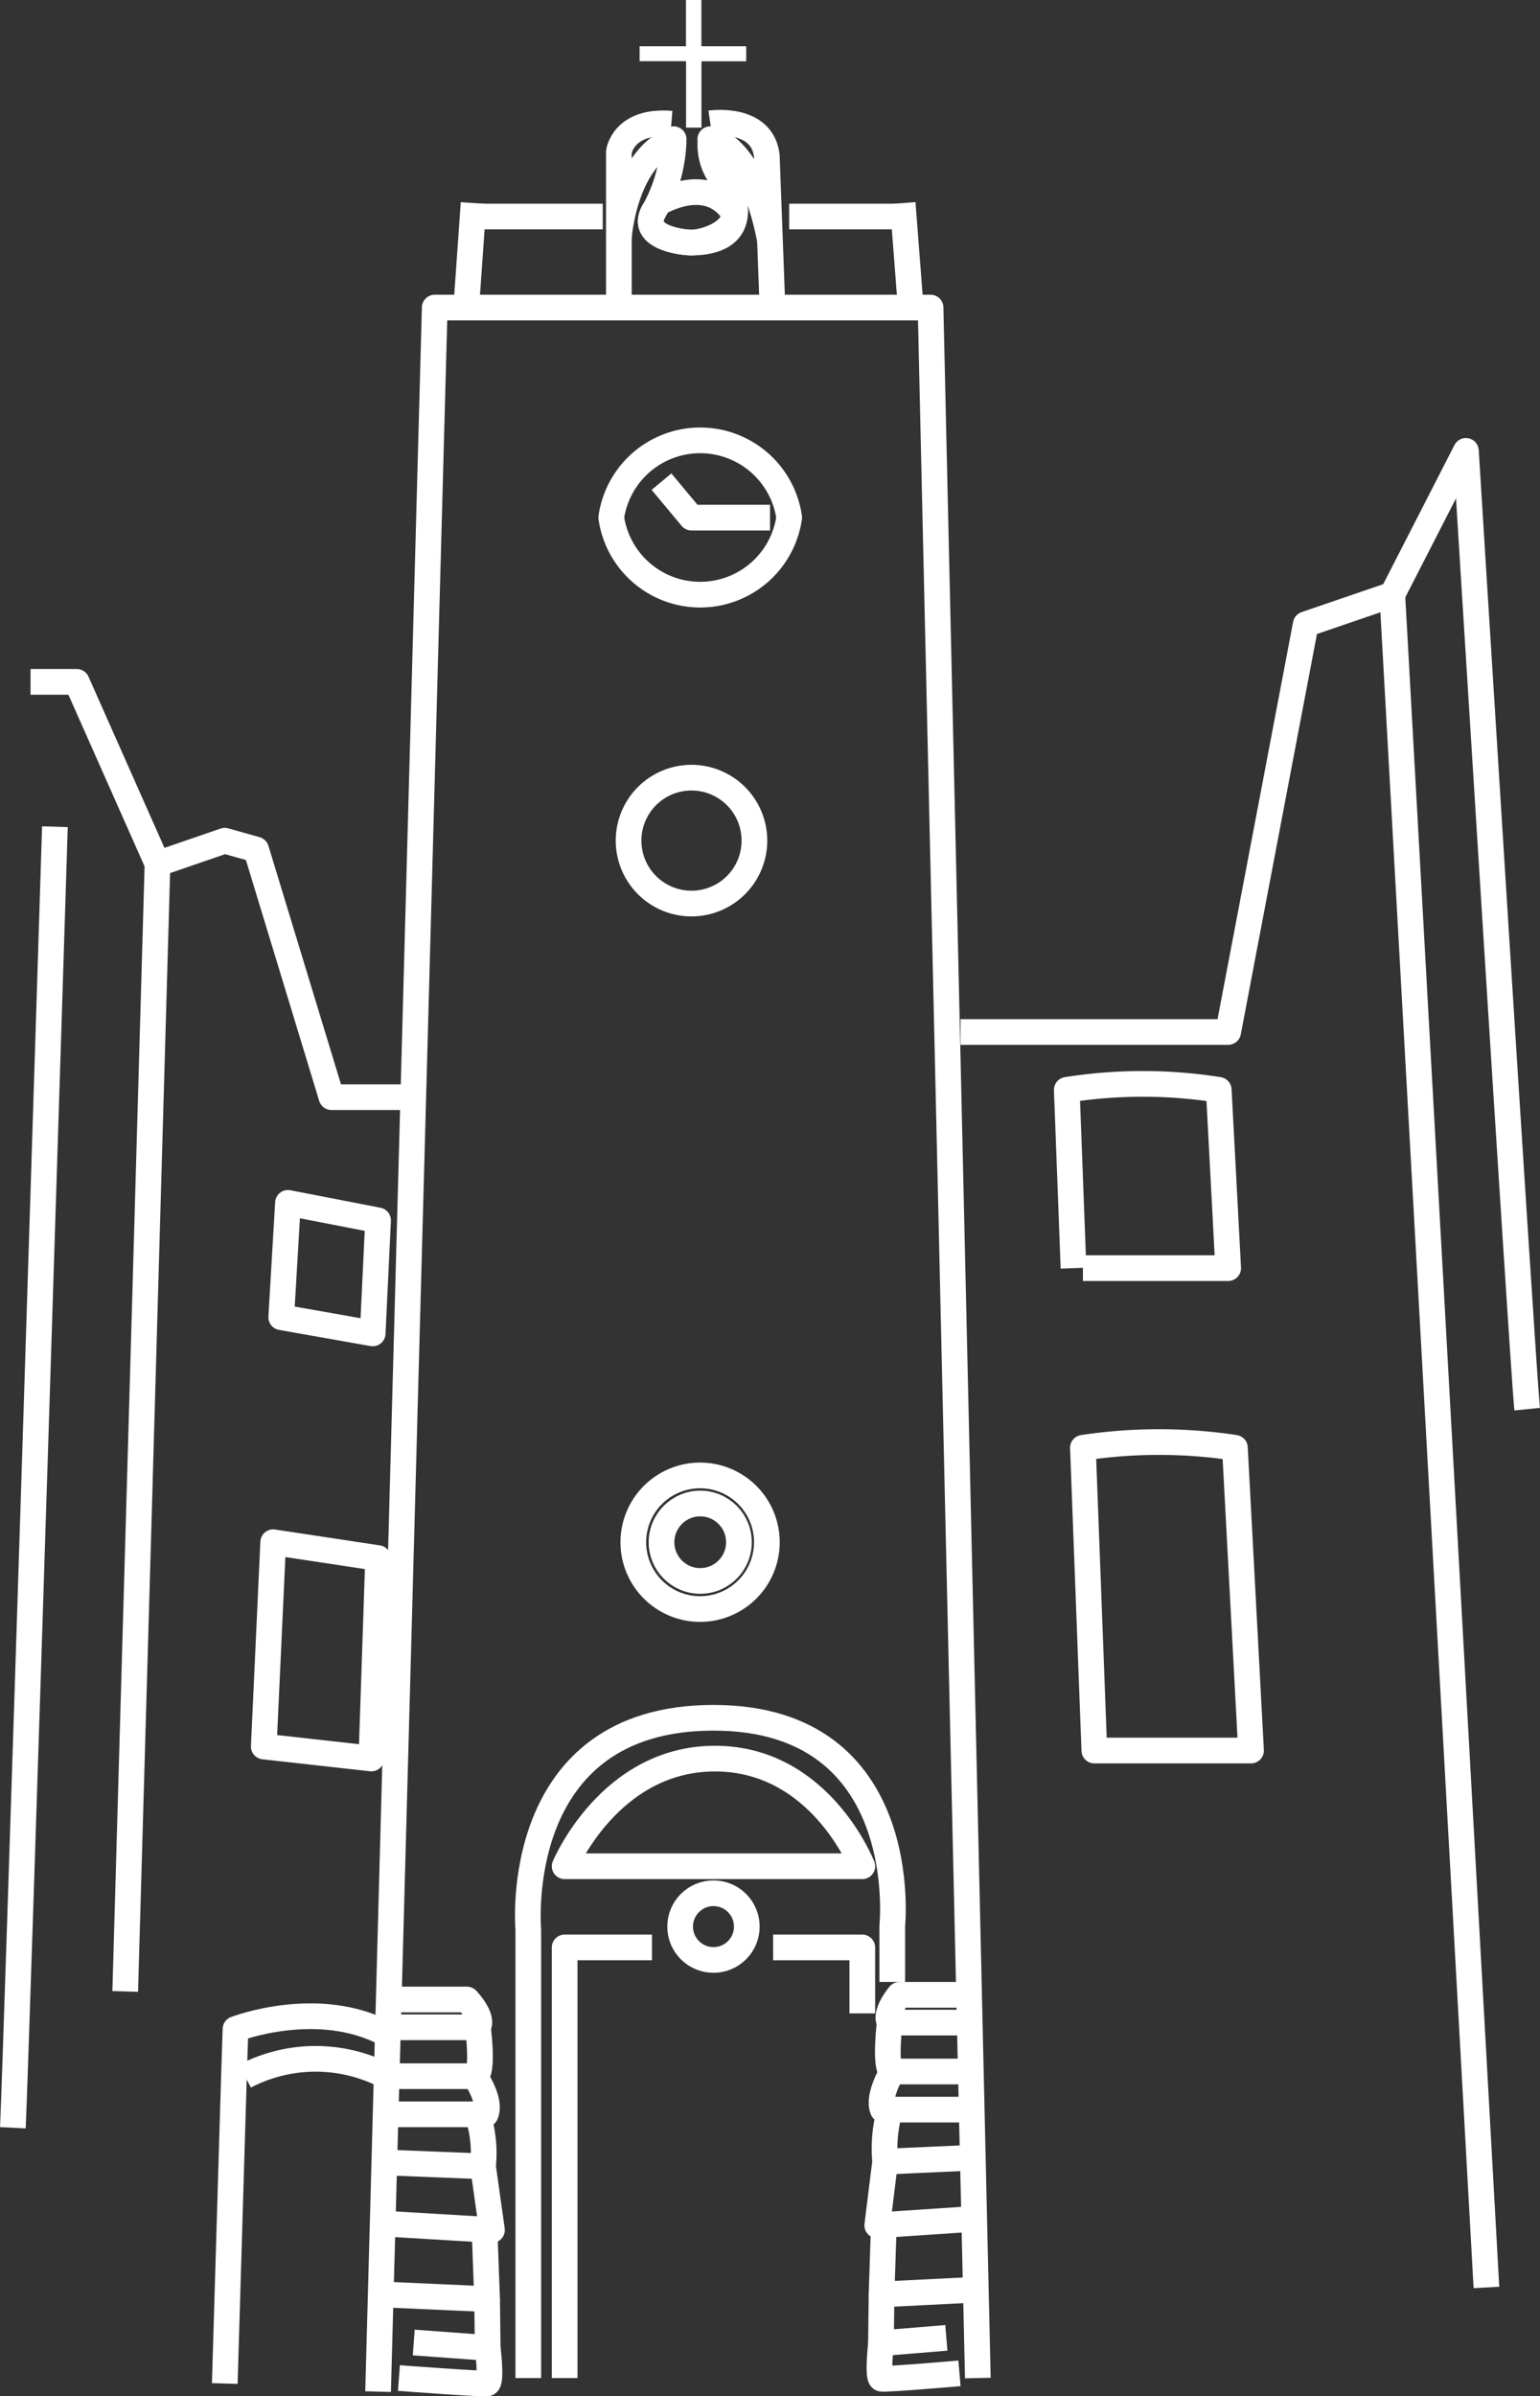 <svg xmlns="http://www.w3.org/2000/svg" width="59.966" height="93.269" viewBox="0 0 59.966 93.269"><rect x="0" y="0" width="59.966" height="93.269" fill="#333333" stroke="none"/><defs><style>.a{fill:none;stroke:#fff;stroke-linejoin:round;}.b{fill:#fff;}</style></defs><g transform="translate(0.5)"><path class="a" d="M19.29,67.7H16.249l-2.933-9.637-1.222-.344-2.619.9-1.257,43.89" transform="translate(-3.842 -24.996)"/><path class="a" d="M25.587,102.235l2.206-81.117H47.1l1.841,80.588" transform="translate(-11.365 -9.146)"/><path class="a" d="M48.53,33.237a3.5,3.5,0,0,1-6.929,0,3.5,3.5,0,0,1,6.929,0Z" transform="translate(-18.3 -13.094)"/><path class="a" d="M47.692,55.843a2.45,2.45,0,1,1-2.45-2.45A2.45,2.45,0,0,1,47.692,55.843Z" transform="translate(-18.816 -23.124)"/><path class="a" d="M48.325,103.905a2.6,2.6,0,1,1-2.6-2.6A2.6,2.6,0,0,1,48.325,103.905Z" transform="translate(-18.964 -43.877)"/><path class="a" d="M52.722,133.709h3.472v2.566" transform="translate(-23.117 -57.909)"/><path class="a" d="M38.4,150.469v-16.76h3.4" transform="translate(-16.913 -57.909)"/><path class="a" d="M35.89,143.64V126.181s-.733-8.24,7.21-8.24c7.8,0,6.963,8.1,6.963,8.1v2.182" transform="translate(-15.819 -51.08)"/><path class="a" d="M38.4,124.934H49.991s-1.627-4.19-5.737-4.19S38.4,124.934,38.4,124.934Z" transform="translate(-16.913 -52.294)"/><circle class="a" cx="1.298" cy="1.298" r="1.298" transform="translate(25.984 73.691)"/><path class="a" d="M15.055,152.728l.355-11.863.063-1.933s3.246-1.254,5.918.211" transform="translate(-6.803 -59.955)"/><path class="a" d="M16.441,142.032a5.952,5.952,0,0,1,5.507,0" transform="translate(-7.403 -61.221)"/><path class="a" d="M65.591,57.85H76.014l3.02-15.87,3.37-1.152,3.666,65.888" transform="translate(-28.69 -17.682)"/><path class="a" d="M18.935,87.039l.262-4.452,3.509.681-.21,4.4Z" transform="translate(-8.484 -35.768)"/><path class="a" d="M17.734,113.838l.367-7.951,4.085.618-.262,7.8Z" transform="translate(-7.963 -45.859)"/><path class="a" d="M74.444,111.009,74,99.225a19.759,19.759,0,0,1,5.918,0l.628,11.784Z" transform="translate(-32.332 -42.873)"/><path class="a" d="M73.152,81.59,72.89,74.65a19.005,19.005,0,0,1,5.918,0l.367,6.939H73.519" transform="translate(-31.851 -32.23)"/><line class="a" y1="3.719" x2="0.262" transform="translate(17.679 7.904)"/><line class="a" x2="4.419" transform="translate(30.23 8.428)"/><line class="a" x2="5.028" transform="translate(17.941 8.428)"/><line class="a" x2="0.314" y2="4.068" transform="translate(34.649 7.905)"/><path class="a" d="M42.125,15.291V9.582s.157-1.257,2.043-1.1" transform="translate(-18.527 -3.668)"/><path class="a" d="M48.407,8.45s2.025-.3,2.2,1.27l.207,5.552" transform="translate(-21.248 -3.65)"/><path class="a" d="M42.125,13.388s.2-3.044,2.132-3.83l-.007.228a6.017,6.017,0,0,1-.732,2.524c-.66,1.043,1.016,1.27,1.435,1.27s1.722-.322,1.7-1.27-.966-1.283-.966-2.554v-.2s1.589.129,2.325,3.952" transform="translate(-18.527 -4.139)"/><path class="a" d="M44.853,13.616s1.956-1.217,2.981.454" transform="translate(-19.709 -5.711)"/><path class="a" d="M26.155,142.548H29.6s.663.96.419,1.484H26.155" transform="translate(-11.611 -61.737)"/><path class="a" d="M26.276,137.282H29.33s.7.733.419,1.082h-3.5" transform="translate(-11.65 -59.456)"/><path class="a" d="M29.91,145.165a4.833,4.833,0,0,1,.216,2.025l-3.492-.139" transform="translate(-11.818 -62.87)"/><path class="a" d="M29.918,148.738l.349,2.479-4.113-.244" transform="translate(-11.61 -64.418)"/><path class="a" d="M29.8,153.111l.1,2.689-4.155-.185" transform="translate(-11.433 -66.312)"/><path class="a" d="M30.892,157.853l.024,1.9-2.88-.21" transform="translate(-12.425 -68.366)"/><path class="a" d="M30.476,161.21s.17,1.344-.024,1.379-3.433-.21-3.433-.21" transform="translate(-11.985 -69.819)"/><path class="a" d="M32.338,138.945s.274,1.967-.1,2.043" transform="translate(-14.245 -60.177)"/><circle class="a" cx="1.507" cy="1.507" r="1.507" transform="translate(25.259 58.521)"/><path class="a" d="M45.054,33.068l1.167,1.4H49.28" transform="translate(-19.796 -14.321)"/><path class="a" d="M44.466,14.414c-.66,1.043,1.016,1.269,1.435,1.269.945,0,1.722-.321,1.7-1.269" transform="translate(-19.475 -6.242)"/><path class="a" d="M63.635,142.227H60.586s-.587.96-.371,1.484h3.42" transform="translate(-26.341 -61.598)"/><path class="a" d="M63.767,136.961h-2.7s-.617.733-.37,1.082h3.1" transform="translate(-26.546 -59.317)"/><path class="a" d="M60.568,144.845a5.428,5.428,0,0,0-.191,2.025l3.086-.139" transform="translate(-26.41 -62.732)"/><path class="a" d="M60.18,148.417l-.308,2.479,3.635-.244" transform="translate(-26.213 -64.279)"/><path class="a" d="M60.257,152.79l-.089,2.689,3.672-.185" transform="translate(-26.342 -66.173)"/><path class="a" d="M60.151,157.533l-.022,1.9,2.546-.21" transform="translate(-26.325 -68.227)"/><path class="a" d="M60.084,160.889s-.15,1.344.022,1.379,3.034-.21,3.034-.21" transform="translate(-26.279 -69.68)"/><path class="a" d="M60.686,138.624s-.242,1.967.087,2.043" transform="translate(-26.529 -60.037)"/><path class="a" d="M6.661,53.9,3.517,46.816h-1.8" transform="translate(-1.028 -20.276)"/><path class="a" d="M2.137,56.76S.625,104.884.5,107.4" transform="translate(-0.499 -24.582)"/><path class="b" d="M47.7,1.8H45.955V0h-.6V1.8H43.55v.582h1.808V4.968h.6V2.386H47.7Z" transform="translate(-19.144 0)"/><path class="a" d="M100.5,68.253c-.184-1.856-2.384-37.3-2.384-37.3l-2.87,5.6" transform="translate(-41.535 -13.404)"/></g></svg>